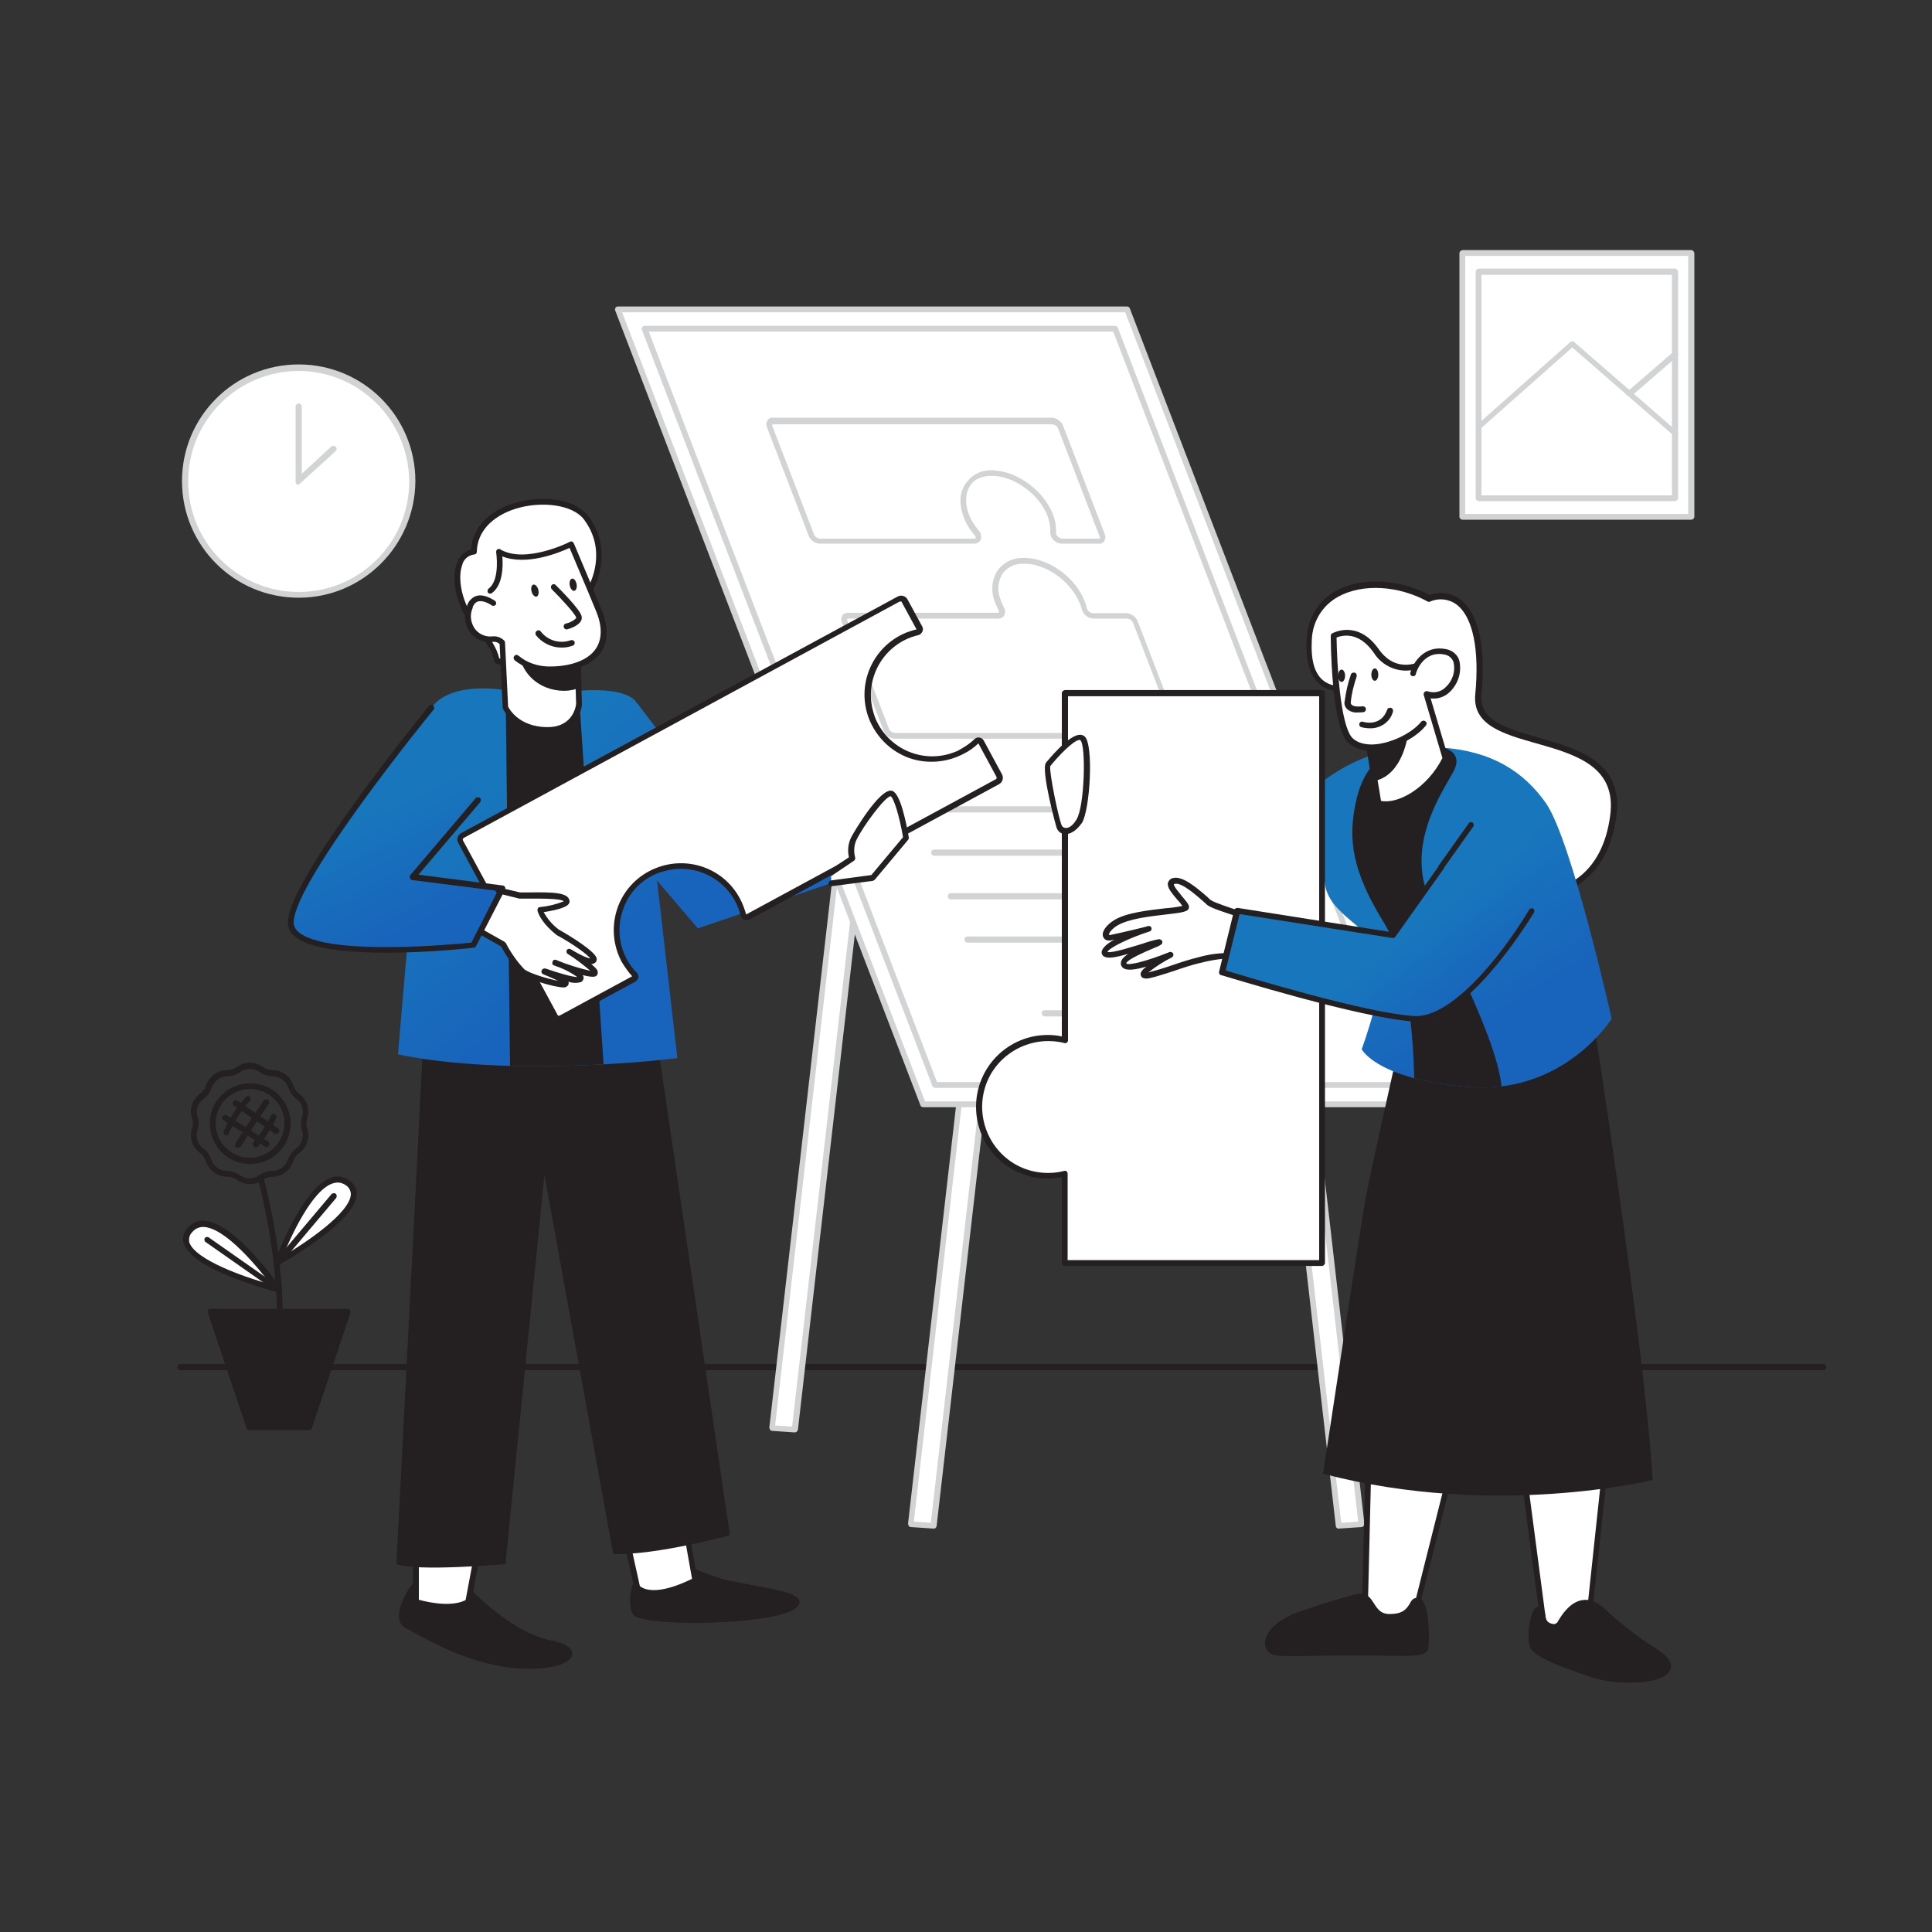 <?xml version="1.0" encoding="UTF-8" standalone="no"?>
<!DOCTYPE svg PUBLIC "-//W3C//DTD SVG 1.1//EN" "http://www.w3.org/Graphics/SVG/1.1/DTD/svg11.dtd">
<svg width="100%" height="100%" viewBox="0 0 500 500" version="1.1" xmlns="http://www.w3.org/2000/svg" xmlns:xlink="http://www.w3.org/1999/xlink" xml:space="preserve" xmlns:serif="http://www.serif.com/" style="fill-rule:evenodd;clip-rule:evenodd;stroke-linejoin:round;stroke-miterlimit:2;">
    <rect x="0" y="0" width="500" height="500" fill="#333333" stroke="none"/>
    <g transform="matrix(1,0,0,1,-2565.8,-1543.25)">
        <g transform="matrix(1,0,0,1.941,0,0)">
            <g>
                <g transform="matrix(1,0,0,0.515,2567,790.42)">
                    <path d="M470.6,363.8L45.5,363.8C45.1,363.8 44.7,363.5 44.7,363C44.7,362.5 45,362.2 45.5,362.2L470.6,362.2C471,362.2 471.4,362.5 471.4,363C471.4,363.5 471,363.8 470.6,363.8Z" style="fill:rgb(36,31,32);fill-rule:nonzero;"/>
                </g>
                <g transform="matrix(1,0,0,0.515,2567,790.42)">
                    <path d="M234.5,403.7L240.4,404.1L263,207.4L257,206.9L234.5,403.7Z" style="fill:white;fill-rule:nonzero;"/>
                </g>
                <g transform="matrix(1,0,0,0.515,2567,790.42)">
                    <path d="M240.4,404.8L234.5,404.4C234.3,404.4 234.1,404.3 234,404.1C233.9,403.9 233.8,403.7 233.8,403.5L256.4,206.8C256.5,206.4 256.8,206.1 257.2,206.1L263.1,206.5C263.3,206.5 263.5,206.6 263.6,206.8C263.7,207 263.8,207.2 263.8,207.4L241.2,404.1C241.1,404.6 240.8,404.8 240.4,404.8ZM235.3,403L239.7,403.3L262.1,208.1L257.7,207.8L235.3,403Z" style="fill:rgb(209,211,212);fill-rule:nonzero;"/>
                </g>
                <g transform="matrix(1,0,0,0.515,2567,790.42)">
                    <path d="M198.5,378.7L204.5,379.2L227,182.4L221.1,182L198.5,378.7Z" style="fill:white;fill-rule:nonzero;"/>
                </g>
                <g transform="matrix(1,0,0,0.515,2567,790.42)">
                    <path d="M204.5,379.9L198.6,379.5C198.4,379.5 198.2,379.4 198.1,379.2C198,379 197.9,378.8 197.9,378.6L220.5,181.9C220.6,181.5 220.9,181.2 221.3,181.2L227.2,181.6C227.4,181.6 227.6,181.7 227.7,181.9C227.8,182.1 227.9,182.3 227.9,182.5L205.3,379.2C205.2,379.6 204.9,379.9 204.5,379.9ZM199.4,378.1L203.8,378.4L226.2,183.2L221.8,182.9L199.4,378.1Z" style="fill:rgb(209,211,212);fill-rule:nonzero;"/>
                </g>
                <g transform="matrix(1,0,0,0.515,2567,790.42)">
                    <path d="M351.1,403.7L345.2,404.1L322.7,207.4L328.6,206.9L351.1,403.7Z" style="fill:white;fill-rule:nonzero;"/>
                </g>
                <g transform="matrix(1,0,0,0.515,2567,790.42)">
                    <path d="M345.2,404.8C344.8,404.8 344.5,404.5 344.5,404.1L321.9,207.4C321.9,207.2 321.9,207 322.1,206.8C322.2,206.6 322.4,206.5 322.6,206.5L328.5,206.1C328.9,206.1 329.2,206.4 329.3,206.8L351.9,403.5C351.9,403.7 351.9,403.9 351.7,404.1C351.6,404.3 351.4,404.3 351.2,404.4L345.2,404.8ZM323.5,208.1L345.9,403.3L350.3,403L327.9,207.8L323.5,208.1Z" style="fill:rgb(209,211,212);fill-rule:nonzero;"/>
                </g>
                <g transform="matrix(1,0,0,0.515,2567,790.42)">
                    <path d="M369.5,295L237.7,295L158.7,89.2L290.5,89.2L369.5,295Z" style="fill:white;fill-rule:nonzero;"/>
                </g>
                <g transform="matrix(1,0,0,0.515,2567,790.42)">
                    <path d="M369.7,295.7L237.7,295.7C237.4,295.7 237.1,295.5 237,295.2L158,89.4C157.9,89.2 158,88.9 158.1,88.7C158.2,88.5 158.5,88.4 158.7,88.4L290.5,88.4C290.8,88.4 291.1,88.6 291.2,88.9L370.2,294.7C370.3,295.1 370.1,295.5 369.7,295.7ZM238.2,294.2L368.4,294.2L290,89.9L159.8,89.9L238.2,294.2Z" style="fill:rgb(209,211,212);fill-rule:nonzero;"/>
                </g>
                <g transform="matrix(1,0,0,0.515,2567,790.42)">
                    <path d="M240.8,290L165.6,94.2L287.5,94.2L362.6,290L240.8,290Z" style="fill:white;fill-rule:nonzero;"/>
                </g>
                <g transform="matrix(1,0,0,0.515,2567,790.42)">
                    <path d="M362.6,290.7L240.8,290.7C240.5,290.7 240.2,290.5 240.1,290.2L164.9,94.4C164.8,94 165,93.6 165.4,93.4L287.4,93.4C287.7,93.4 288,93.6 288.1,93.9L363.2,289.7C363.3,289.9 363.3,290.2 363.1,290.4C363.1,290.6 362.8,290.7 362.6,290.7ZM241.3,289.2L361.5,289.2L286.9,94.9L166.7,94.9L241.3,289.2Z" style="fill:rgb(209,211,212);fill-rule:nonzero;"/>
                </g>
                <g transform="matrix(1,0,0,0.515,2567,790.42)">
                    <path d="M273.3,119.4L284.1,147.5C284.4,148.3 284,149 283.2,149L273.6,149C272.4,148.9 271.5,148 271.4,146.9C271.5,144.8 271,142.7 270,140.9C267.5,136 261.9,132 256.8,131.5C250,130.8 246.5,135.9 248.9,142.3C249.5,144 250.5,145.5 251.6,146.8C252.4,147.8 252.1,148.9 251,148.9L210.9,148.9C210,148.8 209.2,148.3 208.8,147.4L198,119.3C197.7,118.5 198.1,117.8 198.9,117.8L271.1,117.8C272.1,118 272.9,118.6 273.3,119.4Z" style="fill:white;fill-rule:nonzero;"/>
                </g>
                <g transform="matrix(1,0,0,0.515,2567,790.42)">
                    <path d="M283.2,149.8L273.6,149.8C272.8,149.8 272,149.4 271.4,148.8C270.9,148.3 270.6,147.6 270.6,146.9C270.7,145 270.2,143 269.3,141.3C266.9,136.6 261.5,132.8 256.6,132.3C253.7,132 251.3,132.8 250,134.6C248.7,136.4 248.4,139.2 249.5,142.1C250.1,143.7 251,145.1 252.1,146.4C252.7,147 252.9,148 252.6,148.8C252.3,149.4 251.7,149.8 251,149.8L210.9,149.8C209.7,149.7 208.6,149 208.1,147.8L197.3,119.7C197,119.1 197.1,118.4 197.4,117.9C197.7,117.4 198.3,117.1 198.9,117.2L271.1,117.2C272.3,117.3 273.4,118.1 273.9,119.2L284.7,147.3C285,147.9 284.9,148.6 284.6,149.1C284.3,149.6 283.7,149.9 283.2,149.8ZM255.5,130.8C255.9,130.8 256.3,130.8 256.7,130.9C262.1,131.4 267.9,135.5 270.6,140.7C271.7,142.7 272.2,144.9 272.1,147.1C272.1,147.4 272.3,147.7 272.5,147.9C272.8,148.2 273.2,148.4 273.6,148.5L283.2,148.5C283.3,148.5 283.4,148.5 283.4,148.4C283.4,148.3 283.5,148.2 283.4,148L272.6,119.9C272.3,119.3 271.8,119 271.2,118.9L199,118.9C198.9,118.9 198.8,118.9 198.7,119C198.6,119.1 198.6,119.3 198.7,119.4L209.5,147.5C209.8,148.1 210.3,148.4 210.9,148.5L251,148.5C251.1,148.5 251.2,148.5 251.3,148.4C251.4,148.3 251.3,148 251,147.6C249.8,146.2 248.8,144.6 248.2,142.9C246.9,139.5 247.1,136.3 248.9,134C250.5,131.8 252.9,130.7 255.5,130.8Z" style="fill:rgb(209,211,212);fill-rule:nonzero;"/>
                </g>
                <g transform="matrix(1,0,0,0.515,2567,790.42)">
                    <path d="M292.7,170L303.5,198.1C303.8,198.6 303.6,199.2 303.2,199.5C303,199.6 302.8,199.7 302.6,199.6L230.4,199.6C229.5,199.5 228.7,198.9 228.3,198.1L217.4,170C217.1,169.2 217.5,168.5 218.3,168.5L257.1,168.5C258,168.5 258.4,167.7 257.9,166.7C257.5,165.9 257.2,165 256.9,164.2C255.3,158.8 258.1,154.6 263.4,154.3C269.5,154 276.6,159 279,165.2C279.2,165.7 279.4,166.2 279.5,166.8C279.8,167.8 280.6,168.5 281.7,168.6L290.6,168.6C291.5,168.6 292.3,169.1 292.7,170Z" style="fill:white;fill-rule:nonzero;"/>
                </g>
                <g transform="matrix(1,0,0,0.515,2567,790.42)">
                    <path d="M302.5,200.3L230.3,200.3C229.1,200.2 228,199.5 227.5,198.3L216.7,170.2C216.4,169.6 216.5,168.9 216.8,168.4C217.1,167.9 217.7,167.7 218.3,167.7L257.1,167.7C257.2,167.7 257.3,167.7 257.3,167.6C257.4,167.4 257.3,167.2 257.2,167C256.8,166.2 256.4,165.3 256.1,164.4C255.2,161.8 255.5,159 257,156.7C258.5,154.7 260.8,153.5 263.3,153.5C269.8,153.2 277.1,158.3 279.6,164.9C279.8,165.4 280,166 280.1,166.6C280.3,167.2 280.9,167.7 281.5,167.8L290.4,167.8C291.6,167.9 292.7,168.7 293.2,169.8L304,197.9C304.3,198.5 304.2,199.2 303.9,199.7C303.7,200.1 303.1,200.4 302.5,200.3ZM218.4,169.2C218.3,169.2 218.2,169.2 218.1,169.3C218,169.4 218,169.6 218.1,169.7L228.9,197.8C229.2,198.4 229.7,198.7 230.3,198.8L302.5,198.8C302.6,198.8 302.7,198.8 302.8,198.7C302.9,198.6 302.9,198.4 302.8,198.3L292,170.2C291.7,169.6 291.2,169.3 290.6,169.2L281.7,169.2C280.3,169.1 279.2,168.2 278.8,166.9C278.7,166.4 278.5,165.9 278.3,165.4C276,159.5 269.2,154.7 263.4,155C261.4,155 259.5,155.9 258.3,157.5C257.1,159.4 256.8,161.8 257.6,163.9C257.9,164.7 258.2,165.5 258.6,166.3C259,166.9 259,167.7 258.7,168.4C258.4,168.9 257.8,169.2 257.2,169.2L218.4,169.2Z" style="fill:rgb(209,211,212);fill-rule:nonzero;"/>
                </g>
                <g transform="matrix(1,0,0,0.515,2567,790.42)">
                    <path d="M312.4,219.4L236.2,219.4C235.8,219.4 235.4,219.1 235.4,218.6C235.4,218.1 235.7,217.8 236.2,217.8L312.4,217.8C312.8,217.8 313.2,218.1 313.2,218.6C313.2,219.1 312.9,219.4 312.4,219.4Z" style="fill:rgb(209,211,212);fill-rule:nonzero;"/>
                </g>
                <g transform="matrix(1,0,0,0.515,2567,790.42)">
                    <path d="M316.8,230.6L240.6,230.6C240.2,230.6 239.8,230.3 239.8,229.8C239.8,229.3 240.1,229 240.6,229L316.8,229C317.2,229 317.6,229.3 317.6,229.8C317.6,230.3 317.2,230.6 316.8,230.6Z" style="fill:rgb(209,211,212);fill-rule:nonzero;"/>
                </g>
                <g transform="matrix(1,0,0,0.515,2567,790.42)">
                    <path d="M321.1,241.9L244.9,241.9C244.5,241.9 244.1,241.6 244.1,241.1C244.1,240.6 244.4,240.3 244.9,240.3L321.1,240.3C321.5,240.3 321.9,240.6 321.9,241.1C321.9,241.6 321.5,241.9 321.1,241.9Z" style="fill:rgb(209,211,212);fill-rule:nonzero;"/>
                </g>
                <g transform="matrix(1,0,0,0.515,2567,790.42)">
                    <path d="M325.4,253.1L249.2,253.1C248.8,253.1 248.4,252.8 248.4,252.3C248.4,251.8 248.7,251.5 249.2,251.5L325.4,251.5C325.8,251.5 326.2,251.8 326.2,252.3C326.2,252.8 325.8,253.1 325.4,253.1Z" style="fill:rgb(209,211,212);fill-rule:nonzero;"/>
                </g>
                <g transform="matrix(1,0,0,0.515,2567,790.42)">
                    <path d="M320,272.2L269.2,272.2C268.8,272.2 268.4,271.9 268.4,271.4C268.4,270.9 268.7,270.6 269.2,270.6L320,270.6C320.4,270.6 320.8,270.9 320.8,271.4C320.8,271.9 320.4,272.2 320,272.2Z" style="fill:rgb(209,211,212);fill-rule:nonzero;"/>
                </g>
                <g transform="matrix(1,0,0,0.515,2567,790.42)">
                    <rect x="377.2" y="74.6" width="59.2" height="68.3" style="fill:white;"/>
                </g>
                <g transform="matrix(1,0,0,0.515,2567,790.42)">
                    <path d="M436.5,143.6L377.3,143.6C376.9,143.6 376.5,143.3 376.5,142.8L376.5,74.6C376.5,74.2 376.8,73.9 377.3,73.8L436.5,73.8C436.9,73.8 437.2,74.1 437.3,74.6L437.3,142.9C437.2,143.3 436.9,143.6 436.5,143.6ZM378,142.1L435.7,142.1L435.7,75.3L378,75.3L378,142.1Z" style="fill:rgb(209,211,212);fill-rule:nonzero;"/>
                </g>
                <g transform="matrix(1,0,0,0.515,2567,790.42)">
                    <path d="M381.5,119.5L405.6,98.1L432.3,121.2" style="fill:white;fill-rule:nonzero;"/>
                </g>
                <g transform="matrix(1,0,0,0.515,2567,790.42)">
                    <path d="M432.3,121.9C432.1,121.9 431.9,121.8 431.8,121.7L405.7,99L382,120C381.7,120.3 381.3,120.3 381,120C380.8,119.7 380.8,119.3 381.1,119L405.2,97.6C405.5,97.3 405.9,97.3 406.2,97.6L432.8,120.7C433.1,121 433.2,121.4 432.9,121.8C432.7,121.9 432.5,122 432.3,121.9Z" style="fill:rgb(209,211,212);fill-rule:nonzero;"/>
                </g>
                <g transform="matrix(1,0,0,0.515,2567,790.42)">
                    <path d="M420.5,111L432.3,100.8" style="fill:none;fill-rule:nonzero;"/>
                </g>
                <g transform="matrix(1,0,0,0.515,2567,790.42)">
                    <path d="M420.5,111.7C420.1,111.7 419.7,111.4 419.7,111C419.7,110.8 419.8,110.6 420,110.4L431.8,100.2C432.1,99.9 432.6,100 432.9,100.3C433.2,100.6 433.1,101.1 432.8,101.4L421,111.6C420.9,111.7 420.7,111.7 420.5,111.7Z" style="fill:rgb(209,211,212);fill-rule:nonzero;"/>
                </g>
                <g transform="matrix(1,0,0,0.515,2567,790.42)">
                    <path d="M432.3,138.8L381.5,138.8C381.1,138.8 380.7,138.5 380.7,138L380.7,79.4C380.7,79 381,78.7 381.5,78.6L432.3,78.6C432.7,78.6 433,78.9 433.1,79.4L433.1,138C433,138.4 432.7,138.8 432.3,138.8ZM382.2,137.3L431.5,137.3L431.5,80.2L382.2,80.2L382.2,137.3Z" style="fill:rgb(209,211,212);fill-rule:nonzero;"/>
                </g>
                <g transform="matrix(1,0,0,0.515,2567,790.42)">
                    <path d="M165.6,417C163,417.1 161.7,424.3 163.3,426.6C164.9,428.9 196.5,429.5 204,425C208.5,422.2 197.1,421 187.6,419C183.6,418.1 179.8,416.7 176.2,414.8L165.6,417Z" style="fill:rgb(36,31,32);fill-rule:nonzero;"/>
                </g>
                <g transform="matrix(1,0,0,0.515,2567,790.42)">
                    <path d="M178.7,429.2C170.7,429.2 163.7,428.5 162.7,427.1C161.4,425.2 161.7,420.9 162.9,418.5C163.7,416.8 164.8,416.4 165.5,416.3L176,414.1C176.2,414.1 176.4,414.1 176.5,414.2C180.1,416 183.8,417.4 187.7,418.3C189.7,418.7 191.8,419.1 193.8,419.5C201.4,420.9 205.4,421.8 205.7,423.6C205.9,424.7 204.7,425.4 204.3,425.7C200.5,428.1 188.8,429.2 178.7,429.2ZM176.1,415.6L165.8,417.8L165.7,417.8C165.3,417.8 164.8,418.3 164.3,419.1C163.2,421.3 163.1,424.9 164,426.2C165.9,428 196.5,428.7 203.7,424.4C204.3,424 204.4,423.8 204.4,423.8C204,422.9 198,421.8 193.7,420.9C191.7,420.5 189.6,420.1 187.6,419.7C183.6,418.8 179.7,417.4 176.1,415.6Z" style="fill:rgb(36,31,32);fill-rule:nonzero;"/>
                </g>
                <g transform="matrix(1,0,0,0.515,2567,790.42)">
                    <path d="M118.5,419.5C118.5,419.5 129.7,432.2 141,434.5C152.3,436.8 143.5,441.7 130.8,440C118.1,438.3 108,431.9 104.1,429.9C100.2,427.9 106,417.9 108.3,418C110.6,418.1 118.5,419.5 118.5,419.5Z" style="fill:rgb(36,31,32);fill-rule:nonzero;"/>
                </g>
                <g transform="matrix(1,0,0,0.515,2567,790.42)">
                    <path d="M135.9,441.1C134.2,441.1 132.5,441 130.8,440.8C120,439.4 111,434.5 106.1,431.8C105.2,431.3 104.4,430.9 103.8,430.6C102.8,430.1 101.4,428.8 102.4,425.1C103.3,422 106.2,417.2 108.3,417.2L108.4,417.2C110.7,417.4 118.3,418.6 118.6,418.7C118.8,418.7 118.9,418.8 119,418.9C119.1,419 130.2,431.4 141.1,433.7C145.2,434.5 147.1,435.8 146.9,437.4C146.6,439.7 141.8,441.1 135.9,441.1ZM108.3,418.8C107.6,418.8 104.8,422 103.9,425.6C103.6,426.7 103.3,428.7 104.5,429.3C105.1,429.6 105.9,430 106.8,430.5C111.6,433.1 120.4,437.9 131,439.3C139.7,440.4 145.4,438.4 145.6,437.3C145.7,437 144.9,436.1 141,435.3C130.2,433.1 119.8,422 118.2,420.3C116.7,420 110.3,419 108.3,418.8Z" style="fill:rgb(36,31,32);fill-rule:nonzero;"/>
                </g>
                <g transform="matrix(1,0,0,0.515,2567,790.42)">
                    <path d="M176.4,405.1L178.7,418.1C178.7,418.1 168.3,424 163.7,420.1L160.8,406.7L176.4,405.1Z" style="fill:white;fill-rule:nonzero;"/>
                </g>
                <g transform="matrix(1,0,0,0.515,2567,790.42)">
                    <path d="M168,422.2C166.3,422.3 164.6,421.7 163.2,420.7C163.1,420.6 163,420.4 163,420.3L160,406.9C160,406.7 160,406.5 160.1,406.3C160.2,406.1 160.4,406 160.6,406L176.2,404.4C176.6,404.4 176.9,404.6 177,405L179.3,418C179.4,418.3 179.2,418.6 178.9,418.8C178.7,419 172.9,422.2 168,422.2ZM164.4,419.7C168.1,422.5 175.9,418.8 177.9,417.8L175.8,406L161.7,407.5L164.4,419.7Z" style="fill:rgb(36,31,32);fill-rule:nonzero;"/>
                </g>
                <g transform="matrix(1,0,0,0.515,2567,790.42)">
                    <path d="M122.7,409L120,423.7C120,423.7 116.5,426.6 106.4,423.7L106.4,411L122.7,409Z" style="fill:white;fill-rule:nonzero;"/>
                </g>
                <g transform="matrix(1,0,0,0.515,2567,790.42)">
                    <path d="M114.4,425.8C111.6,425.7 108.8,425.3 106.2,424.5C105.9,424.4 105.7,424.1 105.7,423.8L105.7,411C105.7,410.6 106,410.3 106.4,410.2L122.7,408.2C122.9,408.2 123.2,408.3 123.3,408.4C123.5,408.6 123.5,408.8 123.5,409L120.8,423.7C120.8,423.9 120.7,424 120.6,424.1C120.3,424.4 118.6,425.8 114.4,425.8ZM107.1,423.2C114.9,425.3 118.4,423.8 119.3,423.3L121.8,410L107.2,411.8L107.2,423.2L107.1,423.2Z" style="fill:rgb(36,31,32);fill-rule:nonzero;"/>
                </g>
                <g transform="matrix(1,0,0,0.515,2567,790.42)">
                    <path d="M169.6,283.5L187.7,406.5C187.7,406.5 168.9,411.7 157.5,411.4L139.7,313.2L129.6,414C129.6,414 106.6,416 101.4,414L108.1,283.2L169.6,283.5Z" style="fill:rgb(36,31,32);fill-rule:nonzero;"/>
                </g>
                <g transform="matrix(1,0,0,0.515,2567,790.42)">
                    <path d="M151.6,161.7C151.6,161.7 157.3,152.1 150.5,143.1C144.9,135.7 121.9,138.2 121.4,152C114.9,152.9 116.4,165.4 122.3,171.6C125.7,175.2 127,178 127.4,180.1L129.7,180.8L151.6,161.7Z" style="fill:white;fill-rule:nonzero;"/>
                </g>
                <g transform="matrix(1,0,0,0.515,2567,790.42)">
                    <path d="M129.7,181.5L129.5,181.5L127.2,180.8C126.9,180.7 126.7,180.5 126.7,180.2C126.3,177.8 124.6,175 121.8,172.1C117.5,167.6 115.3,159.8 117,155C117.5,153.2 118.9,151.8 120.7,151.3C121.1,145.8 125.1,141.5 131.6,139.4C139.3,137 147.8,138.3 151,142.6C158.1,151.9 152.2,161.9 152.2,162C152.2,162.1 152.1,162.1 152.1,162.2L130.3,181.3C130.1,181.5 129.9,181.5 129.7,181.5ZM128,179.5L129.5,179.9L151,161.1C151.6,160 156,151.6 149.9,143.5C147.1,139.8 139.1,138.6 132.1,140.8C126,142.8 122.3,146.8 122.2,151.9C122.2,152.3 121.9,152.6 121.5,152.6C120,152.8 118.7,153.9 118.4,155.4C116.9,159.6 119,166.9 122.9,171C125.7,174.1 127.4,176.9 128,179.5Z" style="fill:rgb(36,31,32);fill-rule:nonzero;"/>
                </g>
                <g transform="matrix(1,0,0,0.515,2567,790.42)">
                    <path d="M168.848,237.03L174.1,283C167.3,283.8 160.9,284.3 155,284.6C145.8,285.1 137.7,285.2 130.8,285C111.8,284.5 101.8,282 101.8,282L109.3,194.4C112.9,185 128.5,187.6 128.5,187.6L145.4,188.2C162,186.2 163.6,191.1 163.6,191.1L163.61,191.191C163.64,191.161 163.67,191.13 163.7,191.1L189.8,225.3L218.1,221.4L213.9,237.7L179.4,249.4L168.848,237.03Z" style="fill:url(#_Linear1);"/>
                </g>
                <g transform="matrix(1,0,0,0.515,2567,790.42)">
                    <path d="M155,284.6C145.8,285.1 137.7,285.2 130.8,285L129.7,192.3L148.8,191.3L155,284.6Z" style="fill:rgb(36,31,32);fill-rule:nonzero;"/>
                </g>
                <g transform="matrix(1,0,0,0.515,2567,790.42)">
                    <path d="M224.5,195.1C227.9,203.6 237.6,207.8 246.1,204.4C248.1,203.6 249.9,202.4 251.5,200.9C251.8,200.6 252.3,200.6 252.6,200.9C252.6,200.9 252.7,201 252.7,201.1L257.4,209.8C257.7,210.4 257.5,211.1 256.9,211.4L192.4,246.4C192,246.6 191.5,246.5 191.3,246.1C191.3,246 191.2,246 191.2,245.9C189.1,237 180.1,231.5 171.2,233.6C162.3,235.7 156.8,244.7 158.9,253.6C159.2,255 159.8,256.4 160.4,257.7C161.1,259 161.9,260.2 163,261.2C163.3,261.5 163.3,262 163,262.3C163,262.3 162.9,262.4 162.8,262.4L144,272.6C143.4,272.9 142.7,272.7 142.4,272.1L118,226.9C117.7,226.3 117.9,225.6 118.5,225.3L231.4,164.1C232,163.8 232.7,164 233,164.6L236.8,171.6C237,172 236.9,172.4 236.5,172.6C236.4,172.6 236.4,172.7 236.3,172.7C234.2,173.2 232.2,174.1 230.4,175.4C224,179.9 221.6,188 224.5,195.1Z" style="fill:white;fill-rule:nonzero;"/>
                </g>
                <g transform="matrix(1,0,0,0.515,2567,790.42)">
                    <path d="M143.5,273.5C143.3,273.5 143.1,273.5 143,273.4C142.5,273.3 142.1,272.9 141.9,272.5L117.4,227.3C116.9,226.4 117.2,225.2 118.2,224.7L231.1,163.5C232,163 233.2,163.3 233.7,164.3L237.5,171.3C237.7,171.7 237.7,172.2 237.5,172.6C237.3,173 236.9,173.4 236.4,173.5C227.9,175.5 222.6,184.1 224.6,192.6C224.8,193.4 225,194.1 225.3,194.9C228.6,203 237.8,207 246,203.7C246.6,203.5 247.1,203.2 247.6,202.9C248.8,202.2 250,201.4 251,200.4C251.3,200.1 251.8,199.9 252.3,200C252.8,200.1 253.2,200.4 253.4,200.8L258.1,209.5C258.6,210.4 258.3,211.6 257.3,212.1L192.8,247.1C192.4,247.3 191.9,247.3 191.4,247.2C191,247 190.7,246.6 190.5,246.2C188.5,237.7 179.9,232.4 171.4,234.4C170.7,234.6 170,234.8 169.3,235C165,236.6 161.6,240 160.1,244.4C158,250.1 159.3,256.4 163.5,260.8C163.9,261.1 164.1,261.6 164,262.1C163.9,262.6 163.6,263 163.2,263.2L144.4,273.4C144.1,273.4 143.8,273.5 143.5,273.5ZM231.8,164.8L231.6,164.8L118.8,226C118.6,226.1 118.5,226.4 118.6,226.6L143.1,271.8C143.1,271.9 143.2,272 143.3,272L143.6,272L162.4,261.8C161.4,260.7 160.5,259.4 159.7,258.1C155.2,249.6 158.3,239.1 166.8,234.6C175.3,230.1 185.8,233.2 190.3,241.7C191,243 191.5,244.4 191.9,245.8L256.5,210.8C256.7,210.7 256.8,210.4 256.7,210.2L252,201.5C250.9,202.6 249.6,203.5 248.2,204.2C243.8,206.5 238.7,206.9 234.1,205.3C229.4,203.6 225.7,200 223.8,195.4C220.2,186.5 224.5,176.4 233.4,172.8C234.2,172.5 235.1,172.2 236,172L232.2,165C232.2,164.8 232,164.7 231.8,164.8Z" style="fill:rgb(36,31,32);fill-rule:nonzero;"/>
                </g>
                <g transform="matrix(1,0,0,0.515,2567,790.42)">
                    <path d="M148.8,191.3C148.8,191.3 148.3,198.4 140.2,198.1C132.1,197.8 129.7,192.2 129.7,192.2L128.8,174.3L142.9,176.3L148.2,177.1L148.4,183.9L148.8,191.3Z" style="fill:white;fill-rule:nonzero;"/>
                </g>
                <g transform="matrix(1,0,0,0.515,2567,790.42)">
                    <path d="M148.6,186.2C148.6,186.2 145.5,188.2 140.4,186.2C137.6,185.1 135.5,182.9 134.4,180.1L143,176.3L148.3,177.1L148.6,186.2Z" style="fill:rgb(36,31,32);fill-rule:nonzero;"/>
                </g>
                <g transform="matrix(1,0,0,0.515,2567,790.42)">
                    <path d="M144.8,187.9C143.2,187.9 141.6,187.6 140.1,187C137.1,185.8 134.8,183.5 133.7,180.5C133.6,180.1 133.8,179.7 134.1,179.6L142.7,175.8C142.8,175.7 143,175.7 143.1,175.7L148.4,176.5C148.8,176.6 149,176.9 149,177.2L149.3,186.3C149.3,186.6 149.2,186.8 148.9,187C147.7,187.6 146.2,187.9 144.8,187.9ZM135.3,180.6C136.4,182.9 138.3,184.7 140.6,185.6C144.3,187 146.9,186.2 147.8,185.8L147.5,177.8L143,177.2L135.3,180.6Z" style="fill:rgb(36,31,32);fill-rule:nonzero;"/>
                </g>
                <g transform="matrix(1,0,0,0.515,2567,790.42)">
                    <path d="M126.2,170.8C126.2,170.8 130.7,182.3 140.6,182.4C150.5,182.5 158.1,177.8 153.9,167.4C151.1,160.3 146.6,149.9 146.6,149.9C146.6,149.9 134.9,155.9 127.9,151.9C127.9,151.9 129.1,159.5 125.7,162L126.2,170.8Z" style="fill:white;fill-rule:nonzero;"/>
                </g>
                <g transform="matrix(1,0,0,0.515,2567,790.42)">
                    <path d="M128.5,166.8C128.5,166.8 122.2,160.9 120.4,166.4C118.4,171.8 123.1,175.3 126.5,174.6C129.9,173.9 129.7,171.5 129.7,171.5L128.5,166.8Z" style="fill:white;fill-rule:nonzero;"/>
                </g>
                <g transform="matrix(1,0,0,0.515,2567,790.42)">
                    <path d="M140.6,198.9L140.2,198.9C131.8,198.6 129.1,192.8 129,192.6C129,192.5 128.9,192.4 128.9,192.3L128.1,175.8C127.7,175.4 127.2,175.2 126.6,175.2C124.4,175.6 122.2,174.8 120.7,173.1C119.1,171.1 118.7,168.5 119.6,166.1C119.9,164.9 120.7,163.9 121.9,163.4C123.2,162.9 124.9,163.3 126.9,164.6C127.2,164.8 127.3,165.3 127.1,165.6C126.9,165.9 126.4,166 126.1,165.8C124.6,164.8 123.3,164.5 122.4,164.8C121.7,165.1 121.2,165.8 121.1,166.5C120.3,168.3 120.6,170.5 121.9,172.1C123,173.4 124.7,174 126.3,173.8C127.4,173.7 128.5,174.1 129.3,174.9C129.4,175 129.5,175.2 129.5,175.4L130.3,192C130.7,192.8 133.2,197.1 140.1,197.3L140.5,197.3C147.4,197.3 147.9,191.4 147.9,191.2L147.6,181.6C147.6,181.2 147.9,180.8 148.3,180.8C148.7,180.8 149.1,181.1 149.1,181.5L149.4,191.2C149.5,191.4 148.9,198.9 140.6,198.9Z" style="fill:rgb(36,31,32);fill-rule:nonzero;"/>
                </g>
                <g transform="matrix(1,0,0,0.515,2567,790.42)">
                    <path d="M152.5,257.6C153.1,256.7 148.1,253.2 143.1,250.4C139,247.1 138.5,244.7 138.5,244.7C138.5,244.7 145.6,243.7 145.5,242.5C145.2,240.6 139.1,241 133.4,241L127.8,239.6L123.8,250.5L129.1,253.5C130.4,256.1 132.1,258.4 134.1,260.6C136.2,262.2 145,264.6 145.4,263.8C145.8,263 139.7,260.6 139.7,260.6C139.7,260.6 148.9,264 149.2,262.5C149.4,261.2 144,258.9 142.5,258.4C144.2,259.1 152,262 152.8,261.2C153.3,260.6 149.2,257.6 146.1,255.5C148.6,257 151.9,258.6 152.5,257.6Z" style="fill:white;fill-rule:nonzero;"/>
                </g>
                <g transform="matrix(1,0,0,0.515,2567,790.42)">
                    <path d="M219.4,231.3L213.9,235L213.9,237.7L224.7,236.3L233.3,226C233.3,226 231.5,215.2 229.5,214.5C227.5,213.8 221.1,223.3 219.8,226.1C219,227.7 218.9,229.6 219.4,231.3" style="fill:white;fill-rule:nonzero;"/>
                </g>
                <g transform="matrix(1,0,0,0.515,2567,790.42)">
                    <path d="M213.9,238.5C213.5,238.5 213.2,238.2 213.2,237.9C213.2,237.5 213.4,237.1 213.8,237L224.3,235.6L232.5,225.8C231.6,220.4 230.1,215.6 229.3,215.2C227.9,215.2 222.2,222.9 220.5,226.4C219.8,227.8 219.7,229.5 220.1,231C220.2,231.3 220.1,231.7 219.8,231.9L214.3,235.6C214,235.9 213.5,235.8 213.2,235.5C212.9,235.2 213,234.7 213.3,234.4L213.4,234.4L218.5,231C218.1,229.2 218.3,227.4 219.1,225.8C219.6,224.8 226.6,212.8 229.7,213.8C231.9,214.5 233.4,222.5 234,225.9C234,226.1 234,226.3 233.8,226.5L225.2,236.8C225.1,236.9 224.9,237 224.7,237.1L213.9,238.5Z" style="fill:rgb(36,31,32);fill-rule:nonzero;"/>
                </g>
                <g transform="matrix(1,0,0,0.515,2567,790.42)">
                    <path d="M110.4,192.2C110.4,192.2 74.1,236.7 74.1,247.8C74.1,258.9 121.3,253.7 121.3,253.7L128.8,239L105.7,236.1L122.6,216.2" style="fill:url(#_Linear2);fill-rule:nonzero;"/>
                </g>
                <g transform="matrix(1,0,0,0.515,2567,790.42)">
                    <path d="M142.2,161C142.2,161 148.2,167 148.7,168.6C149.2,170.2 145.4,171.2 145.4,171.2" style="fill:white;fill-rule:nonzero;"/>
                </g>
                <g transform="matrix(1,0,0,0.515,2567,790.42)">
                    <path d="M145.4,172C145.1,172 144.8,171.8 144.7,171.4C144.6,171 144.8,170.6 145.2,170.5C146.2,170.3 147.2,169.8 147.9,169.1L147.9,168.9C147.6,167.9 144,164 141.6,161.6C141.3,161.3 141.3,160.8 141.6,160.5C141.9,160.2 142.3,160.2 142.6,160.5C143.6,161.5 148.8,166.7 149.3,168.5C149.4,169 149.4,169.5 149.1,169.9C148.3,171.2 146,171.9 145.5,172L145.4,172Z" style="fill:rgb(36,31,32);fill-rule:nonzero;"/>
                </g>
                <g transform="matrix(1,0,0,0.515,2567,790.42)">
                    <path d="M138.1,173.1C140.1,175.7 143.6,176.7 146.7,175.6" style="fill:white;fill-rule:nonzero;"/>
                </g>
                <g transform="matrix(1,0,0,0.515,2567,790.42)">
                    <path d="M144.1,176.7C141.5,176.7 139.1,175.5 137.5,173.5C137.3,173.2 137.3,172.7 137.7,172.4C138.1,172.1 138.5,172.2 138.8,172.6C140.6,174.9 143.7,175.8 146.5,174.8C146.9,174.7 147.3,174.8 147.5,175.2C147.6,175.6 147.5,176 147.1,176.2L147,176.2C146,176.6 145.1,176.7 144.1,176.7Z" style="fill:rgb(36,31,32);fill-rule:nonzero;"/>
                </g>
                <g transform="matrix(0.966,-0.133,0.258,0.498,2529.93,811.447)">
                    <ellipse cx="137.2" cy="161.9" rx="0.9" ry="1.6" style="fill:rgb(36,31,32);"/>
                </g>
                <g transform="matrix(0.983,-0.094,0.183,0.507,2540.22,805.649)">
                    <ellipse cx="147.1" cy="160.2" rx="0.9" ry="1.6" style="fill:rgb(36,31,32);"/>
                </g>
                <g transform="matrix(1,0,0,0.515,2567,790.42)">
                    <path d="M123.8,250.5L129.1,253.5C130.4,256.1 132.1,258.4 134.1,260.6C136.2,262.2 145,264.6 145.4,263.8C145.8,263 139.7,260.6 139.7,260.6C139.7,260.6 148.9,264 149.2,262.5C149.4,261.2 144,258.9 142.5,258.4C144.2,259.1 152,262 152.8,261.2C153.3,260.6 149.2,257.6 146.1,255.5C148.6,257.1 151.9,258.7 152.5,257.7C153.1,256.7 148.1,253.3 143.1,250.5C139,247.2 138.5,244.8 138.5,244.8C138.5,244.8 145.6,243.8 145.5,242.6C145.2,240.7 139.1,241.1 133.4,241.1L127.8,239.7" style="fill:white;fill-rule:nonzero;"/>
                </g>
                <g transform="matrix(1,0,0,0.515,2567,790.42)">
                    <path d="M144.8,264.7C142.3,264.7 135.4,262.6 133.6,261.2C131.6,259.1 129.9,256.7 128.5,254.1L123.4,251.2C123,251 122.9,250.5 123.1,250.2C123.3,249.8 123.8,249.7 124.1,249.9L129.4,252.9C129.5,253 129.6,253.1 129.7,253.2C131,255.7 132.6,258 134.5,260C135.9,261.1 140.7,262.5 143.3,263C142.2,262.5 140.7,261.8 139.4,261.3C139,261.1 138.8,260.7 139,260.3C139.1,259.9 139.6,259.7 139.9,259.8L140,259.8C143.1,260.9 146.9,262 148.2,262C146.4,260.7 144.3,259.7 142.2,259C141.8,258.9 141.6,258.4 141.8,258.1L141.8,258C141.9,257.6 142.4,257.4 142.8,257.6C145.6,258.8 148.6,259.7 151.6,260.4C149.7,258.8 147.8,257.3 145.7,256C145.4,255.8 145.3,255.3 145.5,255C145.7,254.7 146.1,254.6 146.5,254.8C149.6,256.7 151,257.1 151.6,257.2C150.7,256.1 147.4,253.6 142.8,251.1L142.7,251C138.5,247.6 137.9,244.9 137.9,244.8C137.9,244.6 137.9,244.4 138,244.2C138.1,244 138.3,243.9 138.5,243.9C140.6,243.7 142.7,243.2 144.7,242.4C143.9,241.6 138.3,241.7 135.5,241.7L133.2,241.7L127.6,240.3C127.2,240.2 127,239.8 127,239.4C127,239 127.5,238.8 127.9,238.8L133.4,240.1L135.4,240.1C142.1,240 145.9,240.1 146.2,242.3C146.3,243.3 145.2,244 142.2,244.7C141.2,244.9 140.2,245.1 139.5,245.2C140.5,247 141.8,248.5 143.4,249.7C146.6,251.5 152.7,255.3 153.2,257.1C153.3,257.4 153.2,257.7 153.1,258C152.8,258.4 152.3,258.7 151.8,258.6C153.4,260 153.5,260.4 153.5,260.7C153.5,261 153.5,261.3 153.3,261.5C153.1,261.8 152.7,262.3 149.6,261.5C149.8,261.8 149.9,262.1 149.8,262.5C149.7,262.8 149.5,263.1 149.2,263.3C148.1,263.6 147,263.6 145.9,263.2C146.1,263.7 145.9,264.2 145.4,264.5C145.3,264.5 145.2,264.6 145.2,264.6C145.2,264.6 145,264.7 144.8,264.7Z" style="fill:rgb(36,31,32);fill-rule:nonzero;"/>
                </g>
                <g transform="matrix(1,0,0,0.515,2567,790.42)">
                    <path d="M98.9,255.7C89,255.7 78.8,254.8 75,251.4C73.9,250.5 73.3,249.3 73.3,247.9C73.3,236.7 108.3,193.7 109.8,191.8C110.1,191.5 110.5,191.4 110.9,191.7C111.2,192 111.3,192.4 111,192.8C110.6,193.2 74.8,237.2 74.8,247.9C74.8,248.8 75.3,249.7 76,250.3C83.2,256.7 116.7,253.5 120.8,253.1L127.6,239.7L105.5,236.9C105.2,236.9 105,236.7 104.9,236.4C104.8,236.1 104.8,235.8 105,235.6L121.9,215.7C122.2,215.4 122.7,215.4 123,215.6C123.3,215.9 123.3,216.4 123.1,216.7L107.1,235.5L128.9,238.3C129.1,238.3 129.4,238.5 129.5,238.7C129.6,238.9 129.6,239.2 129.5,239.4L122,254C121.9,254.2 121.7,254.4 121.4,254.4C120.6,254.5 110,255.7 98.9,255.7Z" style="fill:rgb(36,31,32);fill-rule:nonzero;"/>
                </g>
                <g transform="matrix(1,0,0,0.515,2567,790.42)">
                    <path d="M140.9,183.1L140.5,183.1C137.4,183 134.4,181.9 132,180C131.7,179.7 131.6,179.3 131.9,178.9C132.2,178.5 132.6,178.5 133,178.8C135.1,180.6 137.8,181.5 140.6,181.6C146.4,181.7 151,180 153,177C154.6,174.6 154.7,171.4 153.2,167.6C150.8,161.7 147.2,153.3 146.2,150.9C143.6,152.1 135.1,155.6 128.8,153.1C129,155.5 129,160.5 126.1,162.6C125.8,162.8 125.3,162.8 125.1,162.5C124.9,162.2 124.9,161.7 125.3,161.4C128.3,159.1 127.2,152 127.2,152C127.2,151.7 127.3,151.4 127.5,151.3C127.7,151.1 128.1,151.1 128.3,151.3C134.8,155.1 146.2,149.4 146.3,149.3C146.7,149.1 147.1,149.3 147.3,149.7C147.3,149.8 151.8,160.2 154.6,167.2C156.3,171.5 156.2,175.2 154.3,178C152,181.2 147.1,183.1 140.9,183.1Z" style="fill:rgb(36,31,32);fill-rule:nonzero;"/>
                </g>
                <g transform="matrix(1,0,0,0.515,2567,790.42)">
                    <circle cx="76.4" cy="133.4" r="29.5" style="fill:white;"/>
                </g>
                <g transform="matrix(1,0,0,0.515,2567,790.42)">
                    <path d="M76.1,163.8C59.4,163.8 45.9,150.3 45.9,133.6C45.9,116.9 59.4,103.4 76.1,103.4C92.8,103.4 106.3,116.9 106.3,133.6C106.2,150.3 92.7,163.8 76.1,163.8ZM76.1,105.1C60.3,105.1 47.5,117.9 47.5,133.7C47.5,149.5 60.3,162.3 76.1,162.3C91.9,162.3 104.7,149.5 104.7,133.7C104.6,117.9 91.8,105.1 76.1,105.1Z" style="fill:rgb(209,211,212);fill-rule:nonzero;"/>
                </g>
                <g transform="matrix(1,0,0,0.515,2567,790.42)">
                    <path d="M76.1,134.5L75.8,134.5C75.5,134.4 75.3,134.1 75.3,133.7L75.3,114.3C75.3,113.9 75.7,113.5 76.1,113.5C76.5,113.5 76.9,113.9 76.9,114.3L76.9,131.7L84.5,124.7C84.8,124.4 85.3,124.4 85.7,124.7C86,125 86,125.5 85.7,125.8L85.6,125.9L76.6,134.1C76.4,134.3 76.2,134.4 76.1,134.5Z" style="fill:rgb(209,211,212);fill-rule:nonzero;"/>
                </g>
                <g transform="matrix(1,0,0,0.515,2567,790.42)">
                    <path d="M88.8,348.7L53.4,348.7L63.3,378.6L78.8,378.6L88.8,348.7Z" style="fill:rgb(36,31,32);fill-rule:nonzero;"/>
                </g>
                <g transform="matrix(1,0,0,0.515,2567,790.42)">
                    <path d="M78.8,379.3L63.3,379.3C63,379.3 62.7,379.1 62.6,378.8L52.6,348.9C52.5,348.7 52.6,348.4 52.7,348.2C52.8,348 53.1,347.9 53.3,347.9L88.8,347.9C89,347.9 89.3,348 89.4,348.2C89.5,348.4 89.6,348.6 89.5,348.9L79.5,378.8C79.4,379.1 79.1,379.3 78.8,379.3ZM63.8,377.8L78.3,377.8L87.8,349.4L54.4,349.4L63.8,377.8Z" style="fill:rgb(36,31,32);fill-rule:nonzero;"/>
                </g>
                <g transform="matrix(1,0,0,0.515,2567,790.42)">
                    <path d="M71.2,352.9C70.8,352.9 70.5,352.6 70.5,352.2C70.7,335.8 67.1,320.2 65.6,314.3C65.5,313.9 65.7,313.5 66.1,313.4C66.5,313.3 66.9,313.5 67,313.9C68.6,319.9 72.2,335.6 72,352.2C72,352.6 71.7,352.9 71.2,352.9Z" style="fill:rgb(36,31,32);fill-rule:nonzero;"/>
                </g>
                <g transform="matrix(1,0,0,0.515,2567,790.42)">
                    <path d="M70.6,336C70.6,336 80.3,309.4 88.8,315.3C97.3,321.2 70.6,336 70.6,336Z" style="fill:white;fill-rule:nonzero;"/>
                </g>
                <g transform="matrix(1,0,0,0.515,2567,790.42)">
                    <path d="M70.6,336.7C70.2,336.7 69.9,336.4 69.9,336L69.9,335.7C70.2,334.9 77.1,316.3 84.6,313.9C86.2,313.4 87.9,313.6 89.2,314.7C90.5,315.5 91.2,316.9 91.1,318.4C90.9,321.5 87.4,325.5 80.7,330.3C77.5,332.6 74.2,334.7 70.9,336.6C70.9,336.7 70.7,336.7 70.6,336.7ZM86.2,315.2C85.8,315.2 85.4,315.3 85,315.4C79.5,317.1 74,329.4 72,334.3C78.1,330.7 89.3,323.1 89.6,318.3C89.6,317.3 89.1,316.4 88.3,315.9C87.7,315.5 87,315.2 86.2,315.2Z" style="fill:rgb(36,31,32);fill-rule:nonzero;"/>
                </g>
                <g transform="matrix(1,0,0,0.515,2567,790.42)">
                    <path d="M70.6,336.7C70.2,336.7 69.9,336.4 69.9,335.9C69.9,335.7 70,335.6 70.1,335.4L84.6,318.2C84.9,317.9 85.4,317.9 85.7,318.1C86,318.4 86,318.9 85.8,319.2L71.3,336.4C71,336.6 70.8,336.7 70.6,336.7Z" style="fill:rgb(36,31,32);fill-rule:nonzero;"/>
                </g>
                <g transform="matrix(1,0,0,0.515,2567,790.42)">
                    <path d="M70.8,342.9C70.8,342.9 54.6,319.6 48,327.6C41.4,335.6 70.8,342.9 70.8,342.9Z" style="fill:white;fill-rule:nonzero;"/>
                </g>
                <g transform="matrix(1,0,0,0.515,2567,790.42)">
                    <path d="M70.8,343.6L70.6,343.6C66.8,342.6 63.1,341.4 59.5,340C51.8,337 47.4,334 46.4,331.1C45.9,329.7 46.3,328.1 47.3,327C48.3,325.7 49.9,325 51.6,325.1C59.5,325.4 70.9,341.7 71.4,342.4C71.6,342.7 71.6,343 71.4,343.3C71.3,343.5 71.1,343.6 70.8,343.6ZM51.4,326.7C50.3,326.7 49.2,327.2 48.5,328.1C47.8,328.8 47.6,329.8 47.8,330.7C49.3,335.2 62,339.7 68.9,341.6C65.7,337.4 57.3,327 51.5,326.7L51.4,326.7Z" style="fill:rgb(36,31,32);fill-rule:nonzero;"/>
                </g>
                <g transform="matrix(1,0,0,0.515,2567,790.42)">
                    <path d="M70.8,343.6C70.6,343.6 70.5,343.6 70.4,343.5L52,330.6C51.7,330.4 51.6,329.9 51.8,329.6C52,329.3 52.5,329.2 52.8,329.4L71.2,342.3C71.5,342.5 71.6,343 71.4,343.3C71.3,343.5 71.1,343.6 70.8,343.6Z" style="fill:rgb(36,31,32);fill-rule:nonzero;"/>
                </g>
                <g transform="matrix(1,0,0,0.515,2567,790.42)">
                    <path d="M63.5,310.4C57.7,310.4 53.1,305.7 53.1,299.9C53.1,294.1 57.8,289.5 63.6,289.5C69.4,289.5 74,294.2 74,300C74,305.8 69.3,310.4 63.5,310.4ZM63.5,291C58.6,291 54.6,295 54.6,299.9C54.6,304.8 58.6,308.8 63.5,308.8C68.4,308.8 72.4,304.8 72.4,299.9C72.5,295.1 68.5,291 63.5,291C63.6,291 63.5,291 63.5,291Z" style="fill:rgb(36,31,32);fill-rule:nonzero;"/>
                </g>
                <g transform="matrix(1,0,0,0.515,2567,790.42)">
                    <path d="M63.5,315.6C62.3,315.6 61.1,315.2 60.1,314.5C59.4,314 58.5,313.7 57.6,313.7C55.1,313.7 52.9,312.1 52.1,309.7C51.8,308.9 51.3,308.1 50.6,307.6C48.6,306.1 47.7,303.6 48.5,301.2C48.8,300.3 48.8,299.4 48.5,298.6C47.7,296.2 48.6,293.7 50.6,292.2C51.3,291.7 51.9,290.9 52.1,290.1C52.9,287.7 55.1,286.1 57.6,286.1C58.5,286.1 59.4,285.8 60.1,285.3C62.1,283.8 64.8,283.8 66.8,285.3C67.5,285.8 68.4,286.1 69.3,286.1C71.8,286.1 74,287.7 74.7,290.1C75,290.9 75.5,291.7 76.2,292.2C78.2,293.7 79.1,296.2 78.3,298.6C78,299.5 78,300.4 78.3,301.2C79.1,303.6 78.2,306.1 76.2,307.6C75.5,308.1 74.9,308.9 74.7,309.7C73.9,312.1 71.7,313.7 69.3,313.7C68.4,313.7 67.5,314 66.8,314.5C65.9,315.3 64.7,315.6 63.5,315.6ZM63.5,285.8C62.6,285.8 61.7,286.1 61,286.6C60,287.3 58.8,287.7 57.6,287.7C55.8,287.7 54.2,288.9 53.6,290.6C53.2,291.8 52.5,292.8 51.5,293.5C50,294.6 49.4,296.5 49.9,298.2C50.3,299.3 50.3,300.6 49.9,301.7C49.3,303.4 50,305.4 51.4,306.4C52.4,307.1 53.1,308.1 53.5,309.3C54.1,311 55.7,312.2 57.5,312.2C58.7,312.2 59.9,312.6 60.9,313.3C62.4,314.4 64.4,314.4 65.9,313.3C66.9,312.6 68.1,312.2 69.3,312.2C71.1,312.2 72.7,311 73.3,309.3C73.7,308.2 74.4,307.2 75.4,306.4C76.9,305.3 77.5,303.4 77,301.7C76.6,300.6 76.6,299.3 77,298.2C77.6,296.5 76.9,294.5 75.5,293.5C74.5,292.8 73.8,291.8 73.4,290.6C72.8,288.9 71.2,287.7 69.4,287.7C68.2,287.7 67,287.3 66,286.6C65.3,286 64.4,285.8 63.5,285.8Z" style="fill:rgb(36,31,32);fill-rule:nonzero;"/>
                </g>
                <g transform="matrix(1,0,0,0.515,2567,790.42)">
                    <path d="M57.4,303C57.3,303 57.2,303 57.1,302.9C56.7,302.7 56.6,302.3 56.7,301.9C59.6,295.7 62.4,293.1 62.5,293C62.8,292.7 63.2,292.8 63.5,293C63.8,293.3 63.8,293.8 63.5,294.1C63.5,294.1 60.8,296.6 58,302.5C58,302.9 57.7,303 57.4,303Z" style="fill:rgb(36,31,32);fill-rule:nonzero;"/>
                </g>
                <g transform="matrix(1,0,0,0.515,2567,790.42)">
                    <path d="M60.3,306.2C60.2,306.2 60,306.2 59.9,306.1C59.6,305.9 59.5,305.4 59.7,305.1C63.6,298.8 67.1,294 67.1,293.9C67.4,293.6 67.8,293.5 68.2,293.8C68.5,294 68.6,294.5 68.4,294.8C68.4,294.8 65,299.7 61.1,305.9C60.8,306.1 60.6,306.2 60.3,306.2Z" style="fill:rgb(36,31,32);fill-rule:nonzero;"/>
                </g>
                <g transform="matrix(1,0,0,0.515,2567,790.42)">
                    <path d="M65,306.1C64.8,306.1 64.7,306 64.5,305.9C64.2,305.6 64.1,305.2 64.4,304.8C66.2,302.7 67.7,300.4 68.9,297.9C69.1,297.5 69.5,297.3 69.9,297.5C70.3,297.7 70.5,298.1 70.3,298.5C69.1,301.1 67.5,303.6 65.6,305.8C65.4,306 65.2,306.1 65,306.1Z" style="fill:rgb(36,31,32);fill-rule:nonzero;"/>
                </g>
                <g transform="matrix(1,0,0,0.515,2567,790.42)">
                    <path d="M70.3,302.6C70.2,302.6 70,302.6 69.9,302.5L59.3,295.3C59,295 58.9,294.6 59.2,294.2C59.4,293.9 59.9,293.8 60.2,294L70.8,301.2C71.1,301.4 71.2,301.9 71,302.2C70.8,302.4 70.6,302.6 70.3,302.6Z" style="fill:rgb(36,31,32);fill-rule:nonzero;"/>
                </g>
                <g transform="matrix(1,0,0,0.515,2567,790.42)">
                    <path d="M67.8,306C67.7,306 67.5,306 67.4,305.9L56.7,299.1C56.3,298.9 56.2,298.4 56.4,298.1C56.6,297.7 57.1,297.6 57.4,297.8L57.5,297.8L68.2,304.6C68.5,304.8 68.6,305.3 68.4,305.6C68.3,305.9 68,306 67.8,306Z" style="fill:rgb(36,31,32);fill-rule:nonzero;"/>
                </g>
                <g transform="matrix(1,0,0,0.515,2567,790.42)">
                    <path d="M393,389.8L398.5,431.3C398.5,431.3 404.5,433.4 409.7,430.5L414.3,388L393,389.8Z" style="fill:white;fill-rule:nonzero;"/>
                </g>
                <g transform="matrix(1,0,0,0.515,2567,790.42)">
                    <path d="M403.4,432.9C401.7,432.9 399.9,432.6 398.3,432.1C398,432 397.8,431.8 397.8,431.5L392.3,390C392.2,389.6 392.5,389.2 392.9,389.2L414.2,387.4C414.6,387.4 415,387.7 415,388.1L415,388.2L410.4,430.7C410.4,430.9 410.2,431.2 410,431.3C408.1,432.3 405.8,432.9 403.4,432.9ZM399.2,430.8C400.6,431.2 405.1,432.1 409.1,430.1L413.5,388.9L393.9,390.5L399.2,430.8Z" style="fill:rgb(36,31,32);fill-rule:nonzero;"/>
                </g>
                <g transform="matrix(1,0,0,0.515,2567,790.42)">
                    <path d="M374.8,388.2L363.7,432.2C363.7,432.2 354.3,431.2 352,429.6L353,387.2L374.8,388.2Z" style="fill:white;fill-rule:nonzero;"/>
                </g>
                <g transform="matrix(1,0,0,0.515,2567,790.42)">
                    <path d="M363.7,432.9C362.6,432.8 353.9,431.9 351.5,430.2C351.3,430.1 351.2,429.8 351.2,429.6L352.2,387.2C352.2,387 352.3,386.8 352.4,386.7C352.5,386.6 352.7,386.5 352.9,386.5L374.7,387.5C374.9,387.5 375.1,387.6 375.3,387.8C375.4,388 375.5,388.2 375.4,388.4L364.3,432.4C364.3,432.7 364,432.9 363.7,432.9ZM352.7,429.2C354.7,430.3 360.3,431.1 363.1,431.4L373.8,388.9L353.7,388L352.7,429.2Z" style="fill:rgb(36,31,32);fill-rule:nonzero;"/>
                </g>
                <g transform="matrix(1,0,0,0.515,2567,790.42)">
                    <path d="M410.9,271.3C410.9,271.3 424.6,358.9 426.5,392.2C426.5,392.2 385.8,402.3 341.2,390.6C341.2,390.6 351,325.8 352.3,318.9C353.6,312 359.8,284.4 359.8,284.4L410.9,271.3Z" style="fill:rgb(36,31,32);fill-rule:nonzero;"/>
                </g>
                <g transform="matrix(1,0,0,0.515,2567,790.42)">
                    <path d="M346.5,187.2C346.5,187.2 336.7,189.1 337.7,174.4C338.7,159.7 356.3,157.1 368.8,164C376.9,161.1 383.4,169 381.5,188.8C379.9,205.1 419.9,195.9 416.4,220.3C412.9,244.7 391,241.6 383.2,239.9C375.4,238.2 346.5,187.2 346.5,187.2Z" style="fill:white;fill-rule:nonzero;"/>
                </g>
                <g transform="matrix(1,0,0,0.515,2567,790.42)">
                    <path d="M393.1,241.8C389.7,241.8 386.3,241.4 383,240.6C381.7,240.3 377.8,239.5 361.3,213.3C354,201.8 347.5,190.3 346.1,188C344,188.2 341.8,187.5 340.2,186.1C337.7,183.9 336.6,179.9 337,174.3C337.2,169.1 340.1,164.4 344.6,162C351.1,158.4 360.8,158.9 368.8,163.1C371.5,162.1 374.5,162.5 376.8,164.3C381.5,167.9 383.4,176.7 382.2,188.9C381.5,195.6 388.7,197.6 396.9,200C407.3,203 419.1,206.3 417.1,220.5C416,228.4 412.9,234.2 407.7,237.8C403.4,240.8 398.1,241.8 393.1,241.8ZM346.5,186.5C346.8,186.5 347,186.6 347.1,186.9C355.1,201 377.1,237.9 383.2,239.2C390.1,240.7 399.7,241.5 406.8,236.6C411.5,233.3 414.5,227.8 415.5,220.3C417.3,207.5 406.6,204.4 396.4,201.5C387.9,199.1 379.8,196.8 380.6,188.8C381.7,177.3 380,168.8 375.8,165.6C373.8,164.1 371.2,163.8 368.9,164.8C368.7,164.9 368.5,164.9 368.3,164.8C360.7,160.6 351.4,160.1 345.2,163.5C341.1,165.7 338.5,169.9 338.3,174.6C338,179.7 338.9,183.2 341.1,185.1C342.5,186.3 344.4,186.8 346.3,186.6L346.5,186.5Z" style="fill:rgb(36,31,32);fill-rule:nonzero;"/>
                </g>
                <g transform="matrix(1,0,0,0.515,2567,790.42)">
                    <path d="M415.9,272.8C415.9,272.8 406.4,288 387.4,290.3C384.8,290.6 382.1,290.7 379.5,290.5C374.5,290.2 369.6,289.4 364.8,288.2C353.5,285.2 351.2,280.7 351.2,280.7C351.2,280.7 357.6,263.4 356.1,256.5C354.6,249.6 342.4,245.9 341.7,237.7C341,229.5 333.4,218.4 333.4,218.4C333.4,218.4 344.1,205.3 360.6,202.9C361.5,202.8 362.5,202.7 363.5,202.6C366.3,202.4 369.1,202.4 371.9,202.6C385,203.5 393.2,208.9 398.9,217C405.6,226.7 415.9,272.8 415.9,272.8Z" style="fill:url(#_Linear3);fill-rule:nonzero;"/>
                </g>
                <g transform="matrix(1,0,0,0.515,2567,790.42)">
                    <path d="M274.4,188.5L274.4,278.3C273,277.9 271.5,277.8 270.1,277.8C260.2,277.8 252.3,285.8 252.3,295.7C252.3,305.5 260.3,313.5 270.1,313.5C271.6,313.5 273,313.3 274.4,313L274.4,336.1L340.9,336.1L340.9,188.5L274.4,188.5Z" style="fill:white;fill-rule:nonzero;"/>
                </g>
                <g transform="matrix(1,0,0,0.515,2567,790.42)">
                    <path d="M340.9,336.8L274.4,336.8C274,336.8 273.7,336.5 273.6,336L273.6,313.8C272.4,314 271.2,314.2 270,314.2C259.7,314.2 251.4,305.9 251.4,295.6C251.4,285.3 259.7,277 270,277C271.2,277 272.4,277.1 273.6,277.4L273.6,188.5C273.6,188.1 273.9,187.8 274.4,187.7L340.9,187.7C341.3,187.7 341.6,188 341.7,188.5L341.7,336.1C341.6,336.5 341.3,336.8 340.9,336.8ZM275.1,335.3L340.2,335.3L340.2,189.3L275.2,189.3L275.2,278.4C275.2,278.6 275.1,278.8 274.9,279C274.7,279.1 274.5,279.2 274.3,279.1C265.2,276.8 255.8,282.3 253.5,291.4C251.2,300.5 256.7,309.9 265.8,312.2C268.6,312.9 271.5,312.9 274.2,312.2C274.4,312.1 274.7,312.2 274.8,312.3C275,312.4 275.1,312.7 275.1,312.9L275.1,335.3Z" style="fill:rgb(36,31,32);fill-rule:nonzero;"/>
                </g>
                <g transform="matrix(1,0,0,0.515,2567,790.42)">
                    <path d="M319.5,245.6C319.5,245.6 312.9,243.7 311.7,242.7C310.5,241.7 305.1,236.3 302.5,237.1C299.9,237.9 305.6,242.5 305.7,243.8C305.8,245.1 292.8,244.7 287.5,248C284.7,249.7 284.1,252.1 286.3,251.8C288.5,251.5 296.1,249.5 296.1,249.5C296.1,249.5 284.7,253.3 284.7,255.7C284.7,258.1 297.2,253 298.8,253C300.4,253 289.2,256.4 289.7,258.8C290.2,261.2 301.8,256.4 301.8,256.4C301.8,256.4 294.7,260.2 294.8,261.5C294.9,262.8 303.4,259.2 309.1,257.7C314.8,256.2 317,256.6 317,256.6L319.5,245.6Z" style="fill:white;fill-rule:nonzero;"/>
                </g>
                <g transform="matrix(1,0,0,0.515,2567,790.42)">
                    <path d="M295.4,262.4C295.1,262.4 294.8,262.3 294.5,262.2C294.2,262 294.1,261.8 294,261.4C293.9,260.8 294.4,260.1 295.5,259.3C293.1,260 290.8,260.4 289.7,259.8C289.3,259.6 289,259.2 288.9,258.8C288.7,257.8 289.4,256.9 290.8,256C287.3,257 285.3,257.3 284.4,256.6C284.1,256.4 283.9,256 283.9,255.6C283.9,255.1 284.3,253.9 287.2,252.3L286.4,252.5C284.9,252.8 284.4,251.9 284.3,251.6C283.8,250.4 285,248.6 287.1,247.3C290.3,245.3 296.2,244.7 300.4,244.2C301.9,244.1 303.3,243.9 304.8,243.6C304.4,243 304,242.5 303.5,242C302.1,240.3 300.7,238.8 301.1,237.5C301.3,237 301.7,236.5 302.3,236.4C304.7,235.7 308.2,238.6 311.3,241.3C311.7,241.7 312,242 312.2,242.1C313,242.7 317.2,244.1 319.7,244.9C320.1,245 320.3,245.4 320.2,245.8L317.7,256.7C317.6,257.1 317.2,257.3 316.8,257.3C316.8,257.3 314.7,257 309.2,258.4C307.1,258.9 304.7,259.7 302.4,260.5C298.6,261.7 296.5,262.4 295.4,262.4ZM301.7,255.5C302,255.5 302.3,255.7 302.4,255.9C302.6,256.3 302.4,256.7 302.1,256.9C299.9,258 297.9,259.3 296,260.8C298,260.3 300,259.7 302,259C304.3,258.2 306.8,257.4 308.9,256.9C311.3,256.2 313.9,255.8 316.4,255.8L318.6,246.2C316.8,245.6 312.3,244.2 311.3,243.4C311.1,243.2 310.7,242.9 310.3,242.5C308.7,241.1 304.5,237.3 302.8,237.9C302.7,237.9 302.7,237.9 302.6,238C302.5,238.5 304.1,240.3 304.7,241.1C305.8,242.4 306.5,243.2 306.5,243.8C306.6,245.1 304.9,245.3 300.6,245.8C296.3,246.3 290.9,246.9 287.9,248.7C286.3,249.7 285.7,250.8 285.8,251.1L286.2,251.1C288.3,250.7 295.9,248.9 295.9,248.8C296.3,248.7 296.7,248.9 296.8,249.3C296.9,249.7 296.7,250.1 296.3,250.2C290.7,252 285.8,254.5 285.4,255.5C286.6,255.9 292,254.1 294.4,253.4C295.8,252.9 297.2,252.5 298.7,252.2C299.1,252.2 299.5,252.4 299.6,252.8C299.7,253.5 299.4,253.7 297.2,254.6C291,257.2 290.2,258.2 290.3,258.5C291,259.1 296.1,257.7 301.3,255.6C301.5,255.5 301.6,255.5 301.7,255.5Z" style="fill:rgb(36,31,32);fill-rule:nonzero;"/>
                </g>
                <g transform="matrix(1,0,0,0.515,2567,790.42)">
                    <path d="M387.4,290.3C384.8,290.6 382.1,290.7 379.5,290.5C374.5,290.2 369.6,289.4 364.8,288.2C364.6,279.2 363.4,258.3 357,248C348.7,234.6 347.6,226.3 349.7,216.7C351.3,209 355.2,204.6 360.5,202.8C364.1,201.7 368,201.6 371.7,202.5L371.9,202.5C371.9,202.5 378,203.5 374.8,209.1C371.6,214.7 364.8,225.2 367.2,237C369.6,248.4 385.8,275.5 387.4,290.3Z" style="fill:rgb(36,31,32);fill-rule:nonzero;"/>
                </g>
                <g transform="matrix(1,0,0,0.515,2567,790.42)">
                    <path d="M379.5,222.6L359.2,251.2L318.9,244.8L315,260.7C315,260.7 350.7,271.8 364.6,272.7C378.5,273.6 397.3,242.8 399.8,236.1C402.3,229.4 389.5,219.6 379.5,222.6Z" style="fill:url(#_Linear4);fill-rule:nonzero;"/>
                </g>
                <g transform="matrix(1,0,0,0.515,2567,790.42)">
                    <path d="M372.9,205.4C368.8,213.8 360.4,218.5 355.6,217C355.3,215.1 354.9,212.9 354.5,210.5C353.9,206.9 353.3,203.1 352.9,200C352.4,196.4 352,193.8 352,193.8L368.1,188.9L372.9,205.4Z" style="fill:white;fill-rule:nonzero;"/>
                </g>
                <g transform="matrix(1,0,0,0.515,2567,790.42)">
                    <path d="M362.4,198.8C362.4,198.8 361.4,208.9 354.5,210.5C353.9,206.9 353.3,203.1 352.9,200L362.4,198.8Z" style="fill:rgb(36,31,32);fill-rule:nonzero;"/>
                </g>
                <g transform="matrix(1,0,0,0.515,2567,790.42)">
                    <path d="M354.5,211.2C354.4,211.2 354.2,211.2 354.1,211.1C353.9,211 353.8,210.8 353.8,210.6C353.2,207 352.6,203.2 352.2,200.1C352.1,199.7 352.4,199.3 352.8,199.2L362.4,198C362.6,198 362.9,198 363,198.2C363.2,198.4 363.3,198.6 363.2,198.8C363.2,199.2 362,209.5 354.7,211.2L354.5,211.2ZM353.7,200.6C354.1,203.3 354.6,206.5 355.1,209.5C359.6,207.9 361.1,201.9 361.6,199.6L353.7,200.6Z" style="fill:rgb(36,31,32);fill-rule:nonzero;"/>
                </g>
                <g transform="matrix(1,0,0,0.515,2567,790.42)">
                    <path d="M343.8,173.7C343.8,173.7 344,196 348,200.6C352,205.2 363.1,201.3 367,196.5C370.9,191.7 367,180.9 367,180.9C362.7,183.3 357.3,181.9 354.8,177.7C349.7,170.3 343.8,173.7 343.8,173.7Z" style="fill:white;fill-rule:nonzero;"/>
                </g>
                <g transform="matrix(1,0,0,0.515,2567,790.42)">
                    <path d="M364.6,183.5C364.6,183.5 366.6,176.7 372.9,177.9C379.2,179.1 375.1,191.3 368,188.9L364.6,183.5Z" style="fill:white;fill-rule:nonzero;"/>
                </g>
                <g transform="matrix(1,0,0,0.515,2567,790.42)">
                    <path d="M358.9,427.7C364.8,427.5 363.7,423.2 365.7,423.5C367.5,423.8 368.1,430.9 367.7,435.4C367.5,437.4 363,437 357.3,436.9C347,436.7 334.8,437.1 329.8,436.9C324.8,436.7 326,429.8 336.2,426.7C339.6,425.5 348.1,422.8 350.2,422.5C354.3,421.8 352.9,428 358.9,427.7Z" style="fill:rgb(36,31,32);fill-rule:nonzero;"/>
                </g>
                <g transform="matrix(1,0,0,0.515,2567,790.42)">
                    <path d="M333.9,437.8C332.3,437.8 330.9,437.8 329.8,437.7C327.7,437.6 326.4,436.6 326.2,434.9C325.8,432.1 329.1,428.1 336,426C339.4,424.8 348,422.1 350.1,421.7C352.6,421.3 353.5,422.8 354.4,424.2C355.3,425.6 356.2,427.1 358.9,426.9C362.1,426.8 362.9,425.4 363.6,424.3C364,423.5 364.6,422.5 365.9,422.8C368.9,423.3 368.7,433.1 368.5,435.5C368.3,437.9 364.8,437.8 359.5,437.7L357.3,437.7C352.1,437.6 346.4,437.7 341.4,437.7C338.6,437.7 336,437.8 333.9,437.8ZM350.9,423.2L350.4,423.2C348.4,423.6 339.8,426.2 336.5,427.4C330,429.4 327.5,432.8 327.7,434.6C327.9,435.8 329.2,436.1 329.9,436.1C332.4,436.2 336.6,436.1 341.5,436.1C346.4,436.1 352.2,436 357.4,436.1L359.6,436.1C363,436.2 366.9,436.3 367,435.3C367.5,429.9 366.5,424.5 365.6,424.2C365.4,424.2 365.3,424.2 364.8,425C364.1,426.2 363,428.2 358.9,428.4C355.3,428.5 354,426.5 353,425C352.3,423.9 351.8,423.2 350.9,423.2Z" style="fill:rgb(36,31,32);fill-rule:nonzero;"/>
                </g>
                <g transform="matrix(1,0,0,0.515,2567,790.42)">
                    <path d="M400.7,430.3C401.5,430.5 402.4,430.1 402.8,429.3C404.3,426.7 408.3,421.1 413.5,426.1C417.4,429.8 421.7,433.2 426.2,436.1C439.2,443.7 419.8,445.6 411.2,442.7C400.3,439 395.6,437 395.2,434.6C394.8,431.3 395.8,425.5 397,426C398.8,426.5 397.1,429.6 400.7,430.3Z" style="fill:rgb(36,31,32);fill-rule:nonzero;"/>
                </g>
                <g transform="matrix(1,0,0,0.515,2567,790.42)">
                    <path d="M420.6,444.7C417.4,444.7 414.1,444.3 411,443.4C399.2,439.4 394.9,437.4 394.5,434.6C394.1,431.8 394.8,426.4 396.2,425.3C396.5,425 397,425 397.3,425.1C398.1,425.5 398.7,426.4 398.7,427.3C398.9,428.3 399.1,429.2 400.7,429.5C401.2,429.6 401.8,429.3 402,428.8C403.1,426.9 405.3,423.7 408.4,423.3C410.2,423 412.1,423.8 413.9,425.4C417.8,429.1 422,432.4 426.5,435.3C430.3,437.5 431.9,439.6 431,441.4C430.1,443.7 425.5,444.7 420.6,444.7ZM397,426.7C396.1,429.1 395.7,431.8 396,434.4C396.3,436.4 401.4,438.5 411.5,441.9C417.7,444 428.6,443.4 429.8,440.8C430.2,439.9 428.8,438.3 425.9,436.6C421.3,433.6 417,430.3 413.1,426.5C412,425.3 410.5,424.6 408.9,424.7C406.3,425.1 404.3,428.2 403.6,429.5C403,430.5 401.9,431.1 400.7,430.9C399,430.7 397.6,429.3 397.5,427.6C397.3,427.3 397.2,427 397,426.7Z" style="fill:rgb(36,31,32);fill-rule:nonzero;"/>
                </g>
                <g transform="matrix(1,0,0,0.515,2567,790.42)">
                    <path d="M350.2,193.5C349.2,193.6 348.2,193.3 347.4,192.6C346.9,192.1 346.6,191.3 346.8,190.6C347.1,188.3 347.6,186 348.4,183.7C348.5,183.3 349,183.1 349.4,183.2C349.8,183.3 350,183.8 349.9,184.1L349.9,184.2C349.2,186.3 348.6,188.5 348.4,190.7C348.3,191.2 348.5,191.4 348.6,191.5C349.2,192.1 350.8,192 351.5,191.9C351.9,191.9 352.3,192.2 352.3,192.6C352.3,193 352.1,193.3 351.8,193.4C351.1,193.5 350.7,193.5 350.2,193.5Z" style="fill:rgb(36,31,32);fill-rule:nonzero;"/>
                </g>
                <g transform="matrix(1,0,0,0.515,2567,790.42)">
                    <path d="M353.3,197.6C352.6,197.6 351.8,197.5 351.1,197.3C350.7,197.2 350.5,196.8 350.6,196.4C350.7,196 351.1,195.8 351.5,195.9C351.7,196 356.2,197.3 357.8,192.8C357.9,192.4 358.4,192.2 358.8,192.3C359.2,192.4 359.4,192.9 359.3,193.2L359.3,193.3C358.6,195.9 356.1,197.7 353.3,197.6Z" style="fill:rgb(36,31,32);fill-rule:nonzero;"/>
                </g>
                <g transform="matrix(1,0,0,0.515,2567,790.42)">
                    <path d="M270,207C270,207 276.9,198.5 278.9,200.3C280.9,202.1 280.1,218.5 278,221.8C275.9,225.1 273.6,224.7 272.9,223.3C272.2,221.9 269.1,207.7 270,207Z" style="fill:white;fill-rule:nonzero;"/>
                </g>
                <g transform="matrix(1,0,0,0.515,2567,790.42)">
                    <path d="M274.6,225L274.5,225C273.5,225 272.7,224.4 272.3,223.5C272.2,223.4 268.1,208.4 269.5,206.5C270.1,205.8 275.2,199.5 278.1,199.3C278.6,199.2 279.1,199.4 279.5,199.7C281.9,201.8 280.9,218.8 278.8,222.1C277.1,224.5 275.5,225 274.6,225ZM270.6,207.4C270.3,209 272.8,221.2 273.6,222.8C273.8,223.2 274.2,223.4 274.6,223.4C275.5,223.5 276.6,222.6 277.4,221.2C279.5,217.9 279.9,202 278.4,200.7C278.4,200.7 278.3,200.6 278.1,200.6C276.4,200.9 272.6,204.9 270.6,207.4Z" style="fill:rgb(36,31,32);fill-rule:nonzero;"/>
                </g>
                <g transform="matrix(1,0,0,0.515,2567,790.42)">
                    <path d="M353.5,203.4C351.3,203.5 349.1,202.7 347.5,201.1C343.3,196.4 343.2,174.7 343.2,173.7C343.2,173.4 343.3,173.2 343.6,173C343.7,173 350.1,169.3 355.6,177.1C360.3,183.8 366.6,180.2 366.8,180.1C367.2,179.9 367.6,180 367.8,180.4C368,180.8 367.9,181.2 367.5,181.4C362.9,184 357.1,182.5 354.3,178C350.3,172.3 346,173.6 344.7,174.1C344.8,180.6 345.6,196.5 348.7,200C350.1,201.5 352.3,201.8 353.9,201.8C358.4,201.7 364.1,199 366.6,195.9C366.9,195.6 367.3,195.5 367.7,195.8C368.1,196.1 368.1,196.5 367.8,196.9C365,200.4 358.9,203.3 353.9,203.4L353.5,203.4Z" style="fill:rgb(36,31,32);fill-rule:nonzero;"/>
                </g>
                <g transform="matrix(1,0,0,0.515,2567,790.42)">
                    <path d="M364.6,183.5C364.6,183.5 366.6,176.7 372.9,177.9C379.2,179.1 375.1,191.3 368,188.9" style="fill:white;fill-rule:nonzero;"/>
                </g>
                <g transform="matrix(1,0,0,0.515,2567,790.42)">
                    <path d="M369.9,189.9C369.2,189.9 368.5,189.8 367.8,189.5C367.4,189.4 367.2,188.9 367.3,188.6L367.3,188.5C367.4,188.1 367.9,187.9 368.2,188C369.9,188.6 371.8,188.2 373,186.9C374.7,185.3 375.5,182.9 375,180.6C374.7,179.5 373.8,178.7 372.6,178.5C367,177.4 365.2,183.3 365.2,183.6C365.1,184 364.7,184.2 364.3,184.1C363.9,184 363.7,183.6 363.8,183.2C364.5,180.6 367.4,176 373,177.1C374.7,177.4 376.1,178.6 376.5,180.2C377.1,183.1 376.2,186 374.1,188.1C373,189.2 371.5,189.9 369.9,189.9Z" style="fill:rgb(36,31,32);fill-rule:nonzero;"/>
                </g>
                <g transform="matrix(1,0,0,0.515,2567,790.42)">
                    <path d="M357.4,218C356.7,218 356,217.9 355.3,217.7C355,217.6 354.8,217.4 354.8,217.1C354.5,215.2 354.1,213 353.7,210.6C353.3,208.1 352.9,205.5 352.5,203.1C352.4,202.7 352.7,202.3 353.1,202.3C353.5,202.2 353.9,202.5 354,202.9C354.4,205.3 354.8,207.9 355.2,210.4C355.6,212.5 355.9,214.6 356.2,216.4C360.7,217.3 368.2,213 372.1,205.3L367.3,189.1C367.2,188.7 367.4,188.3 367.8,188.2C368.2,188.1 368.6,188.3 368.7,188.7L373.6,205.2C373.7,205.4 373.6,205.6 373.6,205.8C369.7,213.5 362.6,218 357.4,218Z" style="fill:rgb(36,31,32);fill-rule:nonzero;"/>
                </g>
                <g transform="matrix(1,0,0,0.515,2567,790.42)">
                    <ellipse cx="354.6" cy="183.7" rx="0.9" ry="1.6" style="fill:rgb(36,31,32);"/>
                </g>
                <g transform="matrix(1,0,0,0.515,2567,790.42)">
                    <ellipse cx="346" cy="184" rx="0.9" ry="1.6" style="fill:rgb(36,31,32);"/>
                </g>
                <g transform="matrix(1,0,0,0.515,2567,790.42)">
                    <path d="M371.7,234.3C371.5,234.3 371.4,234.3 371.3,234.2C371,234 370.9,233.5 371.1,233.2L378.9,222.2C379.1,221.9 379.6,221.8 379.9,222C380.2,222.2 380.3,222.7 380.1,223L372.3,234C372.1,234.2 371.9,234.3 371.7,234.3Z" style="fill:rgb(36,31,32);fill-rule:nonzero;"/>
                </g>
                <g transform="matrix(1,0,0,0.515,2567,790.42)">
                    <path d="M365.2,273.5L364.6,273.5C350.7,272.6 316.3,261.9 314.8,261.5C314.4,261.4 314.2,261 314.3,260.6L318.2,244.7C318.3,244.3 318.7,244.1 319.1,244.1L359,250.4L371.2,233.2C371.4,232.9 371.9,232.8 372.2,233C372.5,233.2 372.6,233.7 372.4,234L359.9,251.6C359.7,251.8 359.5,252 359.2,251.9L319.6,245.7L316,260.3C321,261.8 352.1,271.3 364.7,272.1C374.1,272.7 386.7,257.6 394.6,244.5C394.8,244.2 395.3,244.1 395.6,244.3C395.9,244.5 396,244.9 395.8,245.3C392.9,250 377.9,273.5 365.2,273.5Z" style="fill:rgb(36,31,32);fill-rule:nonzero;"/>
                </g>
            </g>
            <g transform="matrix(0.852,0,0,0.524,403.108,-17.512)">
                <rect x="2539" y="1552" width="587" height="492" style="fill:none;"/>
            </g>
        </g>
    </g>
    <defs>
        <linearGradient id="_Linear1" x1="0" y1="0" x2="1" y2="0" gradientUnits="userSpaceOnUse" gradientTransform="matrix(30.25,36,-30.282,25.445,129.7,213)"><stop offset="0" style="stop-color:rgb(24,118,188);stop-opacity:1"/><stop offset="1" style="stop-color:rgb(24,100,188);stop-opacity:1"/></linearGradient>
        <linearGradient id="_Linear2" x1="0" y1="0" x2="1" y2="0" gradientUnits="userSpaceOnUse" gradientTransform="matrix(13,28,-32.104,14.905,99,218)"><stop offset="0" style="stop-color:rgb(24,118,188);stop-opacity:1"/><stop offset="1" style="stop-color:rgb(24,100,188);stop-opacity:1"/></linearGradient>
        <linearGradient id="_Linear3" x1="0" y1="0" x2="1" y2="0" gradientUnits="userSpaceOnUse" gradientTransform="matrix(19.117,30,-32.056,20.427,381,233)"><stop offset="0" style="stop-color:rgb(24,118,188);stop-opacity:1"/><stop offset="1" style="stop-color:rgb(24,100,188);stop-opacity:1"/></linearGradient>
        <linearGradient id="_Linear4" x1="0" y1="0" x2="1" y2="0" gradientUnits="userSpaceOnUse" gradientTransform="matrix(14,18.25,-10.865,8.335,377,241)"><stop offset="0" style="stop-color:rgb(24,118,188);stop-opacity:1"/><stop offset="1" style="stop-color:rgb(24,100,188);stop-opacity:1"/></linearGradient>
    </defs>
</svg>
